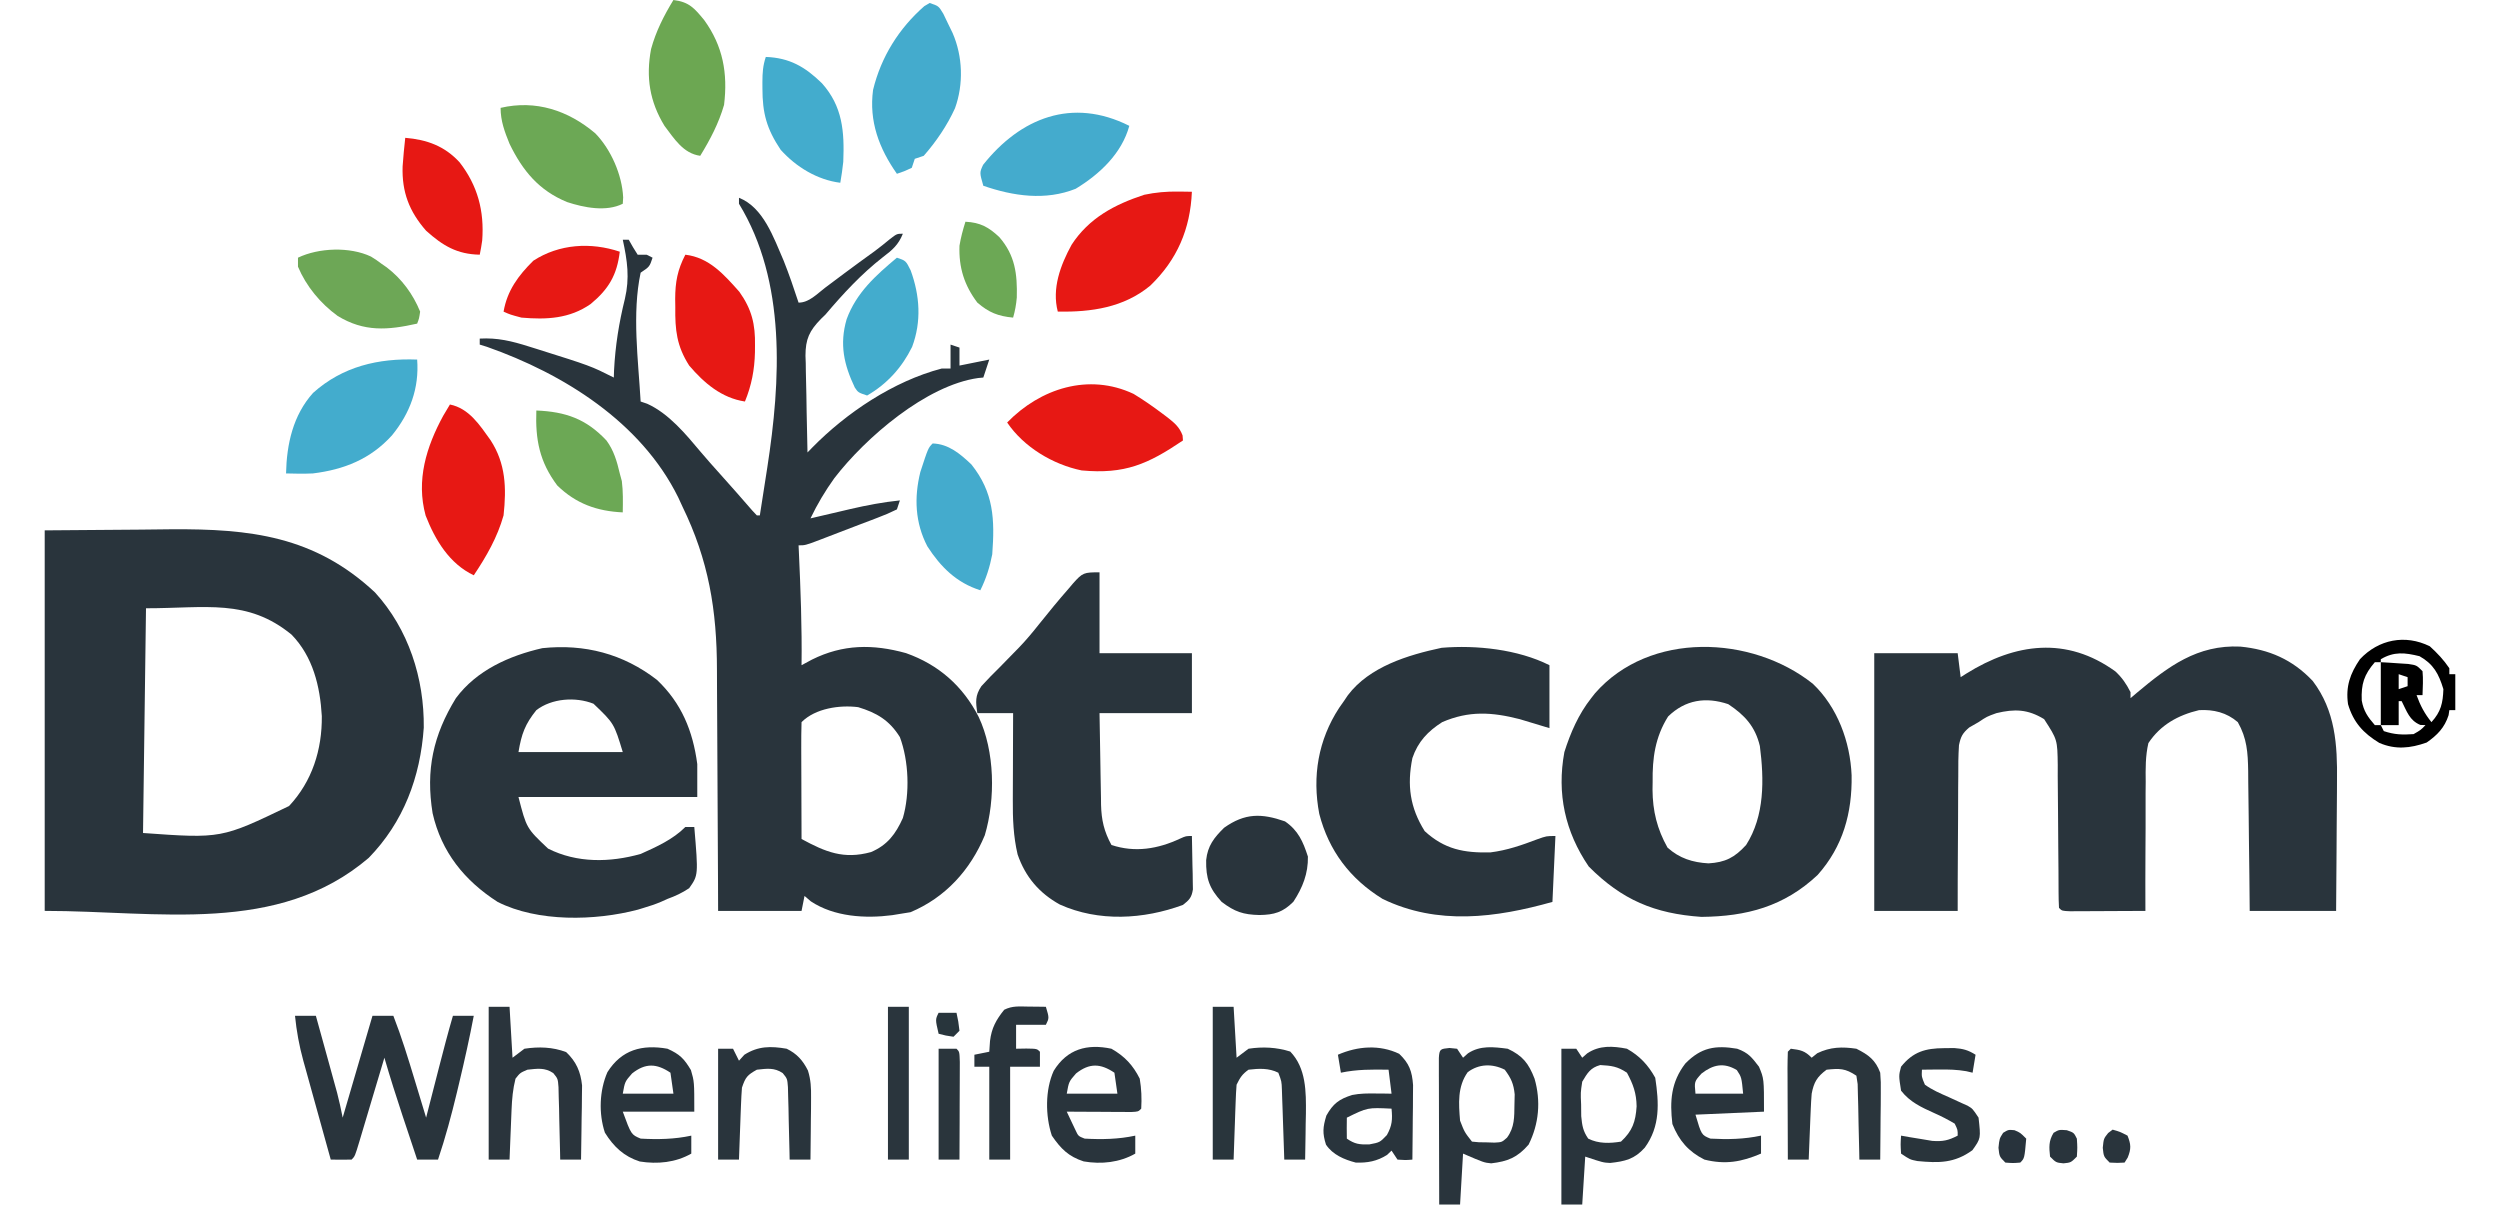 <svg xmlns="http://www.w3.org/2000/svg" width="110" height="53" viewBox="0 0 110 53" fill="none"><g clip-path="url(#clip0_508_49)"><path d="M1.967 23.336C4.068 23.319 4.068 23.319 6.211 23.303C6.867 23.296 6.867 23.296 7.536 23.288C10.994 23.266 13.837 23.577 16.499 26.066C17.976 27.682 18.67 29.849 18.646 32.016C18.496 34.198 17.753 36.179 16.221 37.749C12.224 41.158 6.944 40.079 1.967 40.079C1.967 34.554 1.967 29.029 1.967 23.336ZM6.424 26.764C6.381 30.027 6.338 33.29 6.293 36.652C9.738 36.899 9.738 36.899 12.718 35.465C13.735 34.38 14.174 32.987 14.16 31.51C14.084 30.194 13.77 28.892 12.829 27.924C10.882 26.33 9.061 26.764 6.424 26.764Z" fill="#29343C"></path><path d="M32.515 8.702C33.595 9.128 34.043 10.467 34.481 11.47C34.723 12.078 34.933 12.695 35.137 13.316C35.602 13.316 35.948 12.93 36.309 12.657C36.487 12.524 36.666 12.39 36.844 12.257C36.932 12.19 37.021 12.124 37.112 12.056C37.57 11.713 38.034 11.378 38.498 11.042C38.723 10.874 38.943 10.698 39.159 10.518C39.464 10.284 39.464 10.284 39.726 10.284C39.531 10.773 39.264 11 38.849 11.314C37.891 12.063 37.104 12.918 36.317 13.844C36.253 13.905 36.189 13.967 36.124 14.031C35.612 14.556 35.441 14.92 35.441 15.655C35.445 15.763 35.449 15.87 35.453 15.981C35.455 16.151 35.455 16.151 35.457 16.323C35.461 16.681 35.471 17.038 35.481 17.395C35.485 17.638 35.489 17.882 35.492 18.125C35.501 18.72 35.514 19.314 35.53 19.908C35.599 19.837 35.668 19.766 35.739 19.693C37.249 18.154 39.323 16.77 41.43 16.217C41.56 16.217 41.69 16.217 41.824 16.217C41.824 15.868 41.824 15.521 41.824 15.162C41.953 15.205 42.083 15.249 42.217 15.294C42.217 15.555 42.217 15.816 42.217 16.085C42.65 15.998 43.082 15.911 43.528 15.821C43.398 16.213 43.398 16.213 43.266 16.612C43.191 16.619 43.116 16.626 43.039 16.633C40.758 16.954 38.09 19.248 36.712 21.038C36.304 21.607 35.966 22.176 35.661 22.809C35.743 22.789 35.825 22.77 35.91 22.75C36.286 22.662 36.662 22.575 37.038 22.487C37.167 22.457 37.296 22.427 37.428 22.395C38.15 22.228 38.858 22.094 39.595 22.018C39.551 22.148 39.508 22.279 39.464 22.413C39.176 22.556 38.903 22.673 38.603 22.784C38.517 22.817 38.43 22.851 38.341 22.885C38.156 22.956 37.971 23.026 37.786 23.095C37.493 23.206 37.201 23.318 36.909 23.431C36.72 23.504 36.531 23.577 36.342 23.649C36.252 23.684 36.161 23.718 36.069 23.754C35.43 23.995 35.43 23.995 35.137 23.995C35.141 24.08 35.145 24.165 35.149 24.252C35.226 25.925 35.29 27.593 35.268 29.269C35.419 29.187 35.571 29.106 35.727 29.022C37.089 28.344 38.406 28.333 39.863 28.737C41.298 29.243 42.371 30.189 43.061 31.543C43.774 33.052 43.807 35.156 43.331 36.751C42.695 38.285 41.596 39.492 40.062 40.137C39.908 40.162 39.754 40.186 39.595 40.212C39.482 40.23 39.37 40.249 39.254 40.268C38.069 40.422 36.703 40.34 35.678 39.66C35.586 39.581 35.494 39.502 35.399 39.421C35.356 39.638 35.313 39.856 35.268 40.08C34.057 40.08 32.845 40.08 31.597 40.08C31.596 39.689 31.595 39.298 31.593 38.895C31.589 37.595 31.582 36.294 31.573 34.994C31.568 34.207 31.564 33.419 31.561 32.632C31.559 31.87 31.555 31.109 31.549 30.347C31.547 30.058 31.546 29.77 31.546 29.481C31.544 26.849 31.18 24.649 30.024 22.281C29.965 22.153 29.906 22.025 29.845 21.892C28.21 18.57 24.79 16.444 21.422 15.259C21.319 15.227 21.215 15.195 21.108 15.162C21.108 15.075 21.108 14.988 21.108 14.898C21.889 14.854 22.521 15.009 23.264 15.244C23.377 15.28 23.491 15.315 23.608 15.351C25.989 16.1 25.989 16.1 27.008 16.612C27.013 16.456 27.013 16.456 27.018 16.296C27.073 15.212 27.235 14.204 27.495 13.151C27.712 12.226 27.603 11.475 27.402 10.547C27.488 10.547 27.575 10.547 27.664 10.547C27.726 10.656 27.788 10.765 27.852 10.877C27.92 10.986 27.988 11.095 28.057 11.207C28.187 11.207 28.317 11.207 28.451 11.207C28.537 11.25 28.623 11.294 28.713 11.338C28.582 11.734 28.582 11.734 28.188 11.998C27.804 13.804 28.084 15.836 28.188 17.667C28.283 17.699 28.378 17.731 28.476 17.765C29.427 18.194 30.176 19.105 30.84 19.896C31.105 20.211 31.379 20.517 31.654 20.823C32.142 21.365 32.623 21.913 33.101 22.464C33.167 22.534 33.233 22.604 33.301 22.677C33.345 22.677 33.388 22.677 33.433 22.677C33.518 22.133 33.602 21.589 33.687 21.045C33.722 20.817 33.722 20.817 33.759 20.583C34.35 16.76 34.606 12.392 32.515 8.965C32.515 8.878 32.515 8.791 32.515 8.702ZM35.268 31.774C35.257 32.154 35.253 32.531 35.255 32.911C35.255 33.025 35.256 33.139 35.256 33.257C35.257 33.622 35.258 33.987 35.26 34.353C35.261 34.6 35.261 34.847 35.262 35.094C35.263 35.701 35.265 36.309 35.268 36.916C36.323 37.488 37.123 37.822 38.322 37.492C39.042 37.188 39.41 36.698 39.726 35.993C40.04 34.924 39.988 33.48 39.595 32.433C39.136 31.693 38.572 31.36 37.759 31.115C36.953 31.012 35.876 31.163 35.268 31.774Z" fill="#29343C"></path><path d="M93.079 29.544C93.378 29.823 93.558 30.091 93.743 30.455C93.743 30.542 93.743 30.629 93.743 30.719C93.88 30.602 93.88 30.602 94.021 30.483C95.404 29.325 96.681 28.362 98.571 28.45C99.838 28.574 100.866 29.016 101.76 29.962C102.756 31.275 102.848 32.765 102.828 34.363C102.827 34.528 102.826 34.692 102.826 34.862C102.824 35.382 102.819 35.901 102.814 36.421C102.811 36.776 102.81 37.131 102.808 37.486C102.804 38.35 102.797 39.215 102.789 40.08C101.534 40.08 100.28 40.08 98.987 40.08C98.98 39.296 98.98 39.296 98.972 38.497C98.966 37.99 98.959 37.483 98.953 36.976C98.948 36.624 98.945 36.272 98.942 35.921C98.937 35.414 98.93 34.908 98.923 34.402C98.922 34.245 98.921 34.088 98.92 33.927C98.906 33.112 98.868 32.487 98.463 31.774C97.971 31.35 97.398 31.212 96.758 31.246C95.839 31.465 95.06 31.893 94.529 32.697C94.397 33.265 94.404 33.82 94.411 34.402C94.409 34.564 94.408 34.727 94.406 34.894C94.402 35.412 94.404 35.929 94.406 36.446C94.405 36.797 94.403 37.149 94.4 37.5C94.395 38.36 94.394 39.22 94.398 40.08C93.878 40.083 93.357 40.085 92.837 40.087C92.66 40.088 92.483 40.089 92.305 40.09C92.051 40.091 91.797 40.092 91.543 40.093C91.313 40.094 91.313 40.094 91.079 40.095C90.727 40.08 90.727 40.08 90.596 39.948C90.583 39.717 90.578 39.486 90.577 39.256C90.576 39.108 90.576 38.96 90.575 38.807C90.574 38.646 90.573 38.485 90.573 38.319C90.57 37.98 90.567 37.642 90.564 37.304C90.559 36.768 90.555 36.232 90.553 35.696C90.552 35.181 90.546 34.665 90.54 34.149C90.54 33.989 90.541 33.83 90.541 33.665C90.526 32.547 90.526 32.547 89.941 31.642C89.219 31.201 88.64 31.187 87.843 31.378C87.421 31.53 87.421 31.53 87.056 31.774C86.853 31.89 86.853 31.89 86.646 32.009C86.352 32.262 86.276 32.402 86.195 32.788C86.165 33.25 86.161 33.707 86.164 34.17C86.162 34.339 86.16 34.508 86.159 34.681C86.154 35.129 86.154 35.576 86.155 36.023C86.155 36.48 86.15 36.937 86.147 37.394C86.139 38.289 86.139 39.184 86.138 40.08C84.927 40.08 83.715 40.08 82.467 40.08C82.467 36.338 82.467 32.596 82.467 28.741C83.679 28.741 84.89 28.741 86.138 28.741C86.182 29.089 86.225 29.438 86.269 29.796C86.352 29.744 86.434 29.691 86.519 29.637C88.677 28.294 90.929 27.989 93.079 29.544Z" fill="#29343C"></path><path d="M79.763 30.084C80.85 31.116 81.408 32.635 81.471 34.113C81.499 35.769 81.093 37.242 79.976 38.498C78.5 39.886 76.854 40.323 74.863 40.343C72.799 40.2 71.366 39.596 69.905 38.127C68.862 36.598 68.495 34.917 68.832 33.092C69.102 32.24 69.457 31.424 70.012 30.719C70.097 30.61 70.097 30.61 70.184 30.5C72.584 27.76 77.077 27.951 79.763 30.084ZM73.396 31.526C72.826 32.435 72.701 33.353 72.716 34.41C72.714 34.521 72.713 34.632 72.711 34.745C72.716 35.68 72.913 36.48 73.371 37.295C73.895 37.766 74.475 37.949 75.174 37.988C75.907 37.945 76.323 37.736 76.829 37.179C77.649 35.896 77.623 34.298 77.434 32.826C77.229 31.966 76.771 31.466 76.043 30.983C75.058 30.653 74.153 30.787 73.396 31.526Z" fill="#29343C"></path><path d="M28.909 29.917C29.985 30.939 30.485 32.154 30.68 33.619C30.68 34.098 30.68 34.576 30.68 35.069C28.084 35.069 25.488 35.069 22.813 35.069C23.166 36.442 23.166 36.442 24.116 37.339C25.39 37.982 26.836 37.953 28.189 37.574C28.885 37.262 29.611 36.935 30.155 36.388C30.285 36.388 30.415 36.388 30.549 36.388C30.727 38.508 30.727 38.508 30.323 39.081C30.011 39.289 29.72 39.425 29.369 39.552C29.279 39.592 29.19 39.633 29.098 39.674C28.841 39.784 28.587 39.869 28.32 39.947C28.194 39.986 28.194 39.986 28.066 40.025C26.183 40.52 23.661 40.578 21.895 39.684C20.436 38.746 19.424 37.495 19.035 35.784C18.726 33.877 19.061 32.346 20.06 30.719C20.975 29.487 22.409 28.853 23.862 28.519C25.718 28.324 27.419 28.763 28.909 29.917ZM23.6 31.246C23.105 31.861 22.945 32.293 22.813 33.092C24.327 33.092 25.842 33.092 27.402 33.092C27.018 31.829 27.018 31.829 26.114 30.964C25.32 30.649 24.276 30.728 23.6 31.246Z" fill="#29343C"></path><path d="M48.379 25.182C48.379 26.356 48.379 27.531 48.379 28.741C49.72 28.741 51.062 28.741 52.444 28.741C52.444 29.611 52.444 30.482 52.444 31.378C51.102 31.378 49.761 31.378 48.379 31.378C48.389 32.056 48.4 32.734 48.414 33.412C48.418 33.642 48.422 33.872 48.425 34.102C48.429 34.435 48.436 34.767 48.443 35.099C48.444 35.201 48.445 35.303 48.446 35.408C48.464 36.086 48.577 36.581 48.904 37.179C49.94 37.526 50.955 37.353 51.924 36.899C52.181 36.784 52.181 36.784 52.444 36.784C52.455 37.215 52.462 37.646 52.468 38.077C52.471 38.2 52.475 38.322 52.478 38.448C52.479 38.566 52.481 38.684 52.482 38.805C52.484 38.913 52.486 39.022 52.488 39.133C52.433 39.489 52.33 39.599 52.05 39.816C50.313 40.456 48.341 40.568 46.634 39.8C45.723 39.297 45.114 38.581 44.775 37.595C44.587 36.797 44.559 36.017 44.564 35.202C44.564 35.092 44.565 34.982 44.565 34.869C44.566 34.521 44.567 34.173 44.569 33.825C44.569 33.588 44.57 33.351 44.571 33.114C44.572 32.535 44.574 31.957 44.577 31.378C44.058 31.378 43.539 31.378 43.004 31.378C42.928 30.891 42.9 30.608 43.181 30.192C43.438 29.907 43.705 29.636 43.979 29.368C44.173 29.169 44.368 28.97 44.562 28.771C44.656 28.675 44.749 28.579 44.846 28.481C45.163 28.15 45.448 27.807 45.732 27.448C46.156 26.916 46.587 26.393 47.035 25.882C47.094 25.812 47.153 25.742 47.214 25.67C47.638 25.193 47.693 25.182 48.379 25.182Z" fill="#29343C"></path><path d="M68.176 29.269C68.176 30.183 68.176 31.096 68.176 32.038C67.744 31.907 67.311 31.776 66.865 31.642C65.644 31.331 64.638 31.264 63.456 31.774C62.827 32.175 62.388 32.637 62.145 33.356C61.905 34.552 62.037 35.533 62.686 36.569C63.558 37.37 64.415 37.535 65.582 37.505C66.311 37.414 66.956 37.188 67.641 36.928C68.045 36.784 68.045 36.784 68.439 36.784C68.395 37.741 68.352 38.698 68.307 39.684C65.821 40.383 63.254 40.725 60.834 39.552C59.405 38.672 58.468 37.435 58.048 35.811C57.732 34.159 58.001 32.559 58.922 31.147C58.99 31.049 59.059 30.952 59.13 30.851C59.188 30.765 59.245 30.68 59.305 30.592C60.254 29.332 61.954 28.819 63.432 28.503C64.957 28.376 66.787 28.57 68.176 29.269Z" fill="#29343C"></path><path d="M12.98 44.694C13.283 44.694 13.586 44.694 13.898 44.694C14.045 45.226 14.192 45.759 14.339 46.291C14.389 46.472 14.438 46.653 14.489 46.834C14.561 47.095 14.633 47.356 14.704 47.617C14.748 47.773 14.791 47.93 14.835 48.091C14.929 48.45 15.005 48.813 15.078 49.176C15.51 47.697 15.943 46.218 16.389 44.694C16.692 44.694 16.994 44.694 17.307 44.694C17.669 45.624 17.96 46.572 18.249 47.528C18.297 47.687 18.345 47.846 18.395 48.009C18.513 48.398 18.631 48.787 18.749 49.176C18.788 49.022 18.788 49.022 18.829 48.864C18.95 48.394 19.07 47.924 19.191 47.454C19.233 47.292 19.274 47.13 19.317 46.963C19.513 46.204 19.709 45.446 19.929 44.694C20.232 44.694 20.535 44.694 20.846 44.694C20.658 45.681 20.441 46.658 20.207 47.636C20.173 47.78 20.139 47.924 20.103 48.073C19.863 49.069 19.6 50.051 19.273 51.022C18.97 51.022 18.668 51.022 18.355 51.022C18.189 50.522 18.022 50.023 17.856 49.523C17.809 49.383 17.762 49.243 17.714 49.099C17.432 48.25 17.163 47.399 16.913 46.54C16.874 46.671 16.835 46.802 16.795 46.937C16.651 47.422 16.506 47.907 16.36 48.391C16.297 48.601 16.235 48.811 16.172 49.022C16.082 49.323 15.992 49.624 15.902 49.926C15.874 50.02 15.846 50.115 15.817 50.212C15.617 50.875 15.617 50.875 15.471 51.022C15.165 51.028 14.859 51.028 14.553 51.022C14.349 50.291 14.146 49.559 13.944 48.827C13.876 48.578 13.806 48.33 13.737 48.081C13.637 47.723 13.538 47.364 13.439 47.005C13.393 46.84 13.393 46.84 13.346 46.672C13.165 46.012 13.048 45.375 12.98 44.694Z" fill="#29343C"></path><path d="M51.837 8.429C52.009 8.431 52.009 8.431 52.184 8.433C52.27 8.435 52.355 8.436 52.443 8.438C52.374 10.076 51.798 11.425 50.612 12.568C49.444 13.535 48.018 13.736 46.543 13.711C46.276 12.693 46.659 11.668 47.15 10.77C47.914 9.594 49.042 8.998 50.346 8.57C50.85 8.464 51.323 8.422 51.837 8.429Z" fill="#E71814"></path><path d="M49.879 17.332C50.317 17.597 50.731 17.887 51.14 18.194C51.215 18.25 51.291 18.307 51.368 18.365C51.675 18.608 51.893 18.785 52.033 19.158C52.038 19.232 52.044 19.305 52.05 19.381C50.504 20.424 49.496 20.873 47.592 20.699C46.329 20.439 45.045 19.672 44.315 18.59C45.772 17.094 47.901 16.399 49.879 17.332Z" fill="#E71814"></path><path d="M40.906 0.132C41.299 0.264 41.299 0.264 41.505 0.604C41.572 0.745 41.639 0.885 41.709 1.03C41.811 1.239 41.811 1.239 41.915 1.453C42.362 2.481 42.403 3.703 42.02 4.763C41.673 5.524 41.194 6.229 40.644 6.856C40.449 6.921 40.449 6.921 40.25 6.988C40.207 7.118 40.164 7.249 40.119 7.383C39.783 7.54 39.783 7.54 39.464 7.647C38.679 6.531 38.23 5.336 38.415 3.955C38.768 2.501 39.553 1.249 40.67 0.27C40.787 0.202 40.787 0.202 40.906 0.132Z" fill="#44ABCD"></path><path d="M19.797 17.798C20.637 17.968 21.107 18.7 21.586 19.37C22.253 20.397 22.288 21.468 22.157 22.676C21.885 23.644 21.401 24.484 20.846 25.313C19.773 24.803 19.152 23.77 18.728 22.685C18.302 21.134 18.757 19.66 19.502 18.293C19.599 18.127 19.697 17.962 19.797 17.798Z" fill="#E71814"></path><path d="M18.355 15.821C18.45 17.082 18.043 18.179 17.248 19.155C16.304 20.198 15.139 20.663 13.766 20.831C13.37 20.849 12.984 20.844 12.586 20.831C12.614 19.539 12.892 18.273 13.775 17.288C15.082 16.116 16.659 15.757 18.355 15.821Z" fill="#43ACCD"></path><path d="M49.69 5.537C49.357 6.755 48.386 7.665 47.33 8.306C45.999 8.837 44.589 8.631 43.266 8.174C43.099 7.592 43.099 7.592 43.257 7.252C44.895 5.19 47.173 4.272 49.69 5.537Z" fill="#44ABCD"></path><path d="M29.63 0C30.325 0.085 30.557 0.363 30.988 0.888C31.811 2.028 32.028 3.225 31.859 4.614C31.624 5.428 31.25 6.137 30.81 6.856C30.06 6.75 29.672 6.109 29.237 5.537C28.586 4.47 28.414 3.398 28.647 2.159C28.862 1.374 29.209 0.693 29.63 0Z" fill="#6CA752"></path><path d="M30.155 11.207C31.205 11.331 31.86 12.084 32.531 12.838C33.081 13.612 33.237 14.272 33.22 15.203C33.219 15.301 33.218 15.398 33.218 15.499C33.2 16.267 33.07 16.954 32.777 17.667C31.752 17.511 30.985 16.86 30.324 16.085C29.774 15.225 29.7 14.518 29.713 13.514C29.711 13.394 29.71 13.273 29.708 13.15C29.711 12.401 29.811 11.872 30.155 11.207Z" fill="#E71814"></path><path d="M26.192 5.866C26.884 6.576 27.374 7.697 27.419 8.688C27.413 8.779 27.408 8.871 27.402 8.965C26.673 9.331 25.694 9.135 24.952 8.891C23.716 8.383 22.998 7.518 22.42 6.328C22.204 5.797 22.026 5.323 22.026 4.746C23.573 4.384 25.002 4.859 26.192 5.866Z" fill="#6CA855"></path><path d="M56.541 36.141C57.121 36.539 57.335 37.031 57.548 37.69C57.563 38.435 57.314 39.059 56.909 39.676C56.448 40.139 56.065 40.252 55.418 40.261C54.701 40.246 54.325 40.117 53.754 39.684C53.213 39.096 53.056 38.652 53.071 37.845C53.136 37.215 53.421 36.853 53.861 36.421C54.782 35.767 55.513 35.783 56.541 36.141Z" fill="#29343C"></path><path d="M41.037 19.512C41.739 19.534 42.25 19.97 42.741 20.435C43.728 21.671 43.773 22.853 43.659 24.39C43.55 24.952 43.389 25.461 43.135 25.972C42.087 25.643 41.389 24.946 40.804 24.04C40.264 23.003 40.216 21.896 40.495 20.768C40.84 19.711 40.84 19.711 41.037 19.512Z" fill="#44ABCD"></path><path d="M63.776 46.111C63.942 46.128 63.942 46.128 64.112 46.145C64.198 46.275 64.285 46.406 64.374 46.54C64.482 46.444 64.482 46.444 64.592 46.346C65.132 45.991 65.719 46.064 66.341 46.145C66.998 46.451 67.261 46.789 67.521 47.463C67.804 48.447 67.715 49.451 67.259 50.363C66.761 50.935 66.336 51.102 65.612 51.187C65.292 51.154 65.292 51.154 64.374 50.759C64.331 51.498 64.288 52.238 64.243 53C63.94 53 63.637 53 63.325 53C63.322 52.045 63.32 51.09 63.318 50.135C63.318 49.809 63.317 49.484 63.315 49.159C63.314 48.693 63.313 48.226 63.312 47.76C63.312 47.614 63.311 47.467 63.31 47.316C63.31 47.182 63.31 47.047 63.31 46.908C63.31 46.789 63.31 46.67 63.31 46.547C63.333 46.15 63.381 46.152 63.776 46.111ZM64.579 47.175C64.124 47.816 64.18 48.552 64.243 49.309C64.439 49.814 64.439 49.814 64.767 50.231C65.064 50.263 65.064 50.263 65.407 50.264C65.581 50.27 65.581 50.27 65.758 50.275C66.083 50.258 66.083 50.258 66.309 50.056C66.645 49.601 66.628 49.147 66.636 48.6C66.639 48.452 66.643 48.304 66.646 48.152C66.599 47.684 66.488 47.441 66.21 47.067C65.653 46.788 65.065 46.811 64.579 47.175Z" fill="#29343C"></path><path d="M68.701 46.144C68.917 46.144 69.133 46.144 69.356 46.144C69.443 46.275 69.529 46.405 69.618 46.54C69.691 46.476 69.763 46.413 69.838 46.347C70.383 45.985 70.958 46.023 71.585 46.144C72.146 46.461 72.519 46.859 72.831 47.422C72.997 48.531 73.056 49.556 72.372 50.495C71.915 51.007 71.501 51.097 70.848 51.17C70.536 51.154 70.536 51.154 69.75 50.891C69.706 51.587 69.663 52.283 69.618 53C69.316 53 69.013 53 68.701 53C68.701 50.738 68.701 48.475 68.701 46.144ZM69.618 47.594C69.545 48.078 69.545 48.078 69.569 48.592C69.571 48.763 69.573 48.934 69.574 49.111C69.614 49.525 69.649 49.762 69.881 50.099C70.335 50.328 70.828 50.312 71.323 50.231C71.824 49.765 71.966 49.363 72.011 48.682C72.004 48.101 71.859 47.709 71.585 47.199C71.167 46.919 70.903 46.891 70.41 46.862C69.976 46.981 69.846 47.214 69.618 47.594Z" fill="#29343C"></path><path d="M33.695 2.505C34.736 2.543 35.419 2.935 36.164 3.662C37.077 4.682 37.158 5.791 37.104 7.119C37.072 7.431 37.026 7.733 36.973 8.042C35.96 7.915 35.028 7.346 34.35 6.592C33.737 5.675 33.545 4.986 33.547 3.881C33.547 3.792 33.546 3.704 33.546 3.612C33.547 3.207 33.566 2.892 33.695 2.505Z" fill="#43ACCD"></path><path d="M39.464 11.338C39.857 11.47 39.857 11.47 40.07 11.899C40.473 13.004 40.552 14.146 40.133 15.263C39.683 16.178 39.029 16.895 38.153 17.403C37.76 17.271 37.76 17.271 37.611 17.051C37.134 16.047 36.931 15.151 37.251 14.049C37.678 12.879 38.532 12.121 39.464 11.338Z" fill="#43ACCD"></path><path d="M21.502 44.298C21.805 44.298 22.108 44.298 22.42 44.298C22.463 45.038 22.506 45.778 22.551 46.54C22.724 46.409 22.897 46.279 23.075 46.144C23.705 46.048 24.314 46.067 24.911 46.292C25.353 46.709 25.548 47.155 25.611 47.759C25.609 47.91 25.607 48.06 25.605 48.215C25.604 48.38 25.602 48.544 25.601 48.712C25.598 48.882 25.594 49.051 25.591 49.226C25.588 49.485 25.588 49.485 25.585 49.749C25.581 50.173 25.574 50.598 25.566 51.022C25.264 51.022 24.961 51.022 24.649 51.022C24.647 50.916 24.645 50.811 24.643 50.702C24.633 50.224 24.62 49.745 24.608 49.267C24.605 49.101 24.602 48.934 24.599 48.763C24.592 48.524 24.592 48.524 24.584 48.28C24.581 48.133 24.578 47.986 24.574 47.834C24.546 47.464 24.546 47.464 24.345 47.217C23.971 46.963 23.642 47.021 23.206 47.067C22.886 47.204 22.886 47.204 22.682 47.462C22.567 47.915 22.528 48.355 22.509 48.821C22.504 48.949 22.498 49.078 22.493 49.211C22.488 49.343 22.482 49.476 22.477 49.613C22.471 49.748 22.466 49.884 22.46 50.023C22.446 50.356 22.433 50.689 22.42 51.022C22.117 51.022 21.814 51.022 21.502 51.022C21.502 48.803 21.502 46.584 21.502 44.298Z" fill="#2A343C"></path><path d="M53.361 44.298C53.664 44.298 53.967 44.298 54.279 44.298C54.322 45.038 54.366 45.778 54.41 46.54C54.583 46.409 54.756 46.279 54.935 46.144C55.559 46.049 56.168 46.078 56.77 46.268C57.475 46.999 57.469 48.039 57.46 49.002C57.457 49.149 57.454 49.297 57.45 49.448C57.448 49.676 57.448 49.676 57.445 49.908C57.44 50.28 57.434 50.651 57.426 51.022C57.123 51.022 56.82 51.022 56.508 51.022C56.505 50.92 56.501 50.819 56.498 50.714C56.483 50.254 56.467 49.793 56.451 49.333C56.445 49.173 56.44 49.013 56.435 48.848C56.429 48.694 56.424 48.541 56.418 48.383C56.413 48.241 56.409 48.1 56.404 47.954C56.391 47.582 56.391 47.582 56.246 47.199C55.829 46.989 55.388 47.013 54.935 47.067C54.65 47.27 54.565 47.415 54.41 47.726C54.39 47.975 54.377 48.224 54.369 48.473C54.363 48.621 54.358 48.769 54.352 48.921C54.344 49.154 54.344 49.154 54.336 49.391C54.331 49.547 54.325 49.703 54.319 49.864C54.305 50.25 54.292 50.636 54.279 51.022C53.976 51.022 53.673 51.022 53.361 51.022C53.361 48.803 53.361 46.584 53.361 44.298Z" fill="#29353C"></path><path d="M106.911 28.436C107.243 28.738 107.518 29.029 107.771 29.401C107.771 29.488 107.771 29.575 107.771 29.664C107.858 29.664 107.944 29.664 108.033 29.664C108.033 30.186 108.033 30.708 108.033 31.246C107.947 31.246 107.86 31.246 107.771 31.246C107.76 31.32 107.749 31.393 107.738 31.469C107.56 32.02 107.24 32.346 106.771 32.672C106.053 32.926 105.403 32.994 104.689 32.688C103.984 32.259 103.548 31.783 103.313 30.983C103.203 30.207 103.406 29.639 103.838 29.005C104.66 28.131 105.827 27.902 106.911 28.436ZM104.755 29.005C104.755 29.049 104.755 29.092 104.755 29.137C104.866 29.143 104.977 29.15 105.09 29.156C105.306 29.171 105.306 29.171 105.526 29.186C105.669 29.195 105.812 29.205 105.959 29.214C106.329 29.269 106.329 29.269 106.591 29.532C106.626 29.887 106.602 30.23 106.591 30.587C106.504 30.587 106.418 30.587 106.329 30.587C106.493 31.043 106.68 31.398 106.984 31.774C107.4 31.319 107.488 30.936 107.509 30.323C107.304 29.648 107.078 29.224 106.46 28.873C105.815 28.715 105.342 28.66 104.755 29.005ZM104.493 29.137C104.019 29.684 103.885 30.1 103.917 30.826C104.001 31.293 104.184 31.549 104.493 31.905C104.58 31.905 104.666 31.905 104.755 31.905C104.755 30.992 104.755 30.078 104.755 29.137C104.669 29.137 104.582 29.137 104.493 29.137ZM105.542 29.664C105.542 29.882 105.542 30.099 105.542 30.323C105.672 30.28 105.802 30.236 105.935 30.192C105.935 30.061 105.935 29.93 105.935 29.796C105.806 29.753 105.676 29.709 105.542 29.664ZM105.542 30.851C105.542 31.199 105.542 31.547 105.542 31.905C105.283 31.905 105.023 31.905 104.755 31.905C104.799 31.992 104.842 32.08 104.887 32.169C105.354 32.326 105.707 32.336 106.198 32.301C106.512 32.122 106.512 32.122 106.722 31.905C106.609 31.901 106.609 31.901 106.493 31.897C106.016 31.698 105.903 31.304 105.673 30.851C105.63 30.851 105.587 30.851 105.542 30.851Z" fill="black"></path><path d="M16.323 11.289C16.56 11.437 16.56 11.437 16.782 11.602C16.861 11.656 16.939 11.711 17.02 11.767C17.678 12.27 18.173 12.942 18.486 13.711C18.441 14.015 18.441 14.015 18.355 14.239C17.06 14.53 16.022 14.612 14.856 13.901C14.105 13.356 13.473 12.597 13.111 11.734C13.111 11.603 13.111 11.473 13.111 11.338C14.023 10.9 15.394 10.848 16.323 11.289Z" fill="#6DA756"></path><path d="M17.831 6.064C18.784 6.144 19.563 6.423 20.224 7.144C21.017 8.167 21.315 9.287 21.217 10.581C21.189 10.79 21.15 10.999 21.109 11.206C20.113 11.188 19.486 10.814 18.749 10.152C18.006 9.306 17.678 8.446 17.715 7.323C17.745 6.902 17.783 6.484 17.831 6.064Z" fill="#E71814"></path><path d="M29.369 46.144C29.908 46.386 30.099 46.577 30.401 47.084C30.549 47.594 30.549 47.594 30.549 48.913C29.51 48.913 28.472 48.913 27.402 48.913C27.773 49.924 27.773 49.924 28.189 50.099C28.939 50.141 29.681 50.128 30.417 49.968C30.417 50.229 30.417 50.49 30.417 50.759C29.729 51.152 28.929 51.231 28.151 51.106C27.458 50.887 26.997 50.453 26.615 49.836C26.337 48.999 26.373 47.984 26.726 47.176C27.351 46.183 28.256 45.948 29.369 46.144ZM27.812 47.232C27.496 47.592 27.496 47.592 27.402 48.122C28.137 48.122 28.873 48.122 29.631 48.122C29.587 47.817 29.544 47.513 29.5 47.199C28.884 46.786 28.402 46.767 27.812 47.232Z" fill="#29343C"></path><path d="M76.436 46.144C76.929 46.324 77.073 46.516 77.395 46.935C77.616 47.462 77.616 47.462 77.616 48.913C76.621 48.956 75.626 49 74.601 49.045C74.864 49.938 74.864 49.938 75.256 50.099C76.006 50.141 76.749 50.127 77.485 49.967C77.485 50.228 77.485 50.489 77.485 50.758C76.629 51.127 75.908 51.251 74.994 51.022C74.295 50.671 73.876 50.189 73.585 49.457C73.466 48.448 73.522 47.617 74.154 46.795C74.846 46.087 75.476 45.982 76.436 46.144ZM74.871 47.232C74.548 47.589 74.548 47.589 74.601 48.122C75.293 48.122 75.985 48.122 76.698 48.122C76.628 47.398 76.628 47.398 76.42 47.083C75.849 46.739 75.377 46.842 74.871 47.232Z" fill="#29343C"></path><path d="M48.903 46.144C49.481 46.472 49.853 46.868 50.149 47.462C50.223 47.911 50.241 48.327 50.214 48.781C50.083 48.913 50.083 48.913 49.78 48.928C49.648 48.927 49.517 48.926 49.382 48.926C49.241 48.925 49.099 48.925 48.953 48.924C48.804 48.923 48.655 48.922 48.502 48.921C48.352 48.92 48.203 48.92 48.049 48.919C47.678 48.918 47.307 48.916 46.937 48.913C47.018 49.086 47.1 49.259 47.182 49.432C47.228 49.528 47.274 49.625 47.321 49.724C47.444 49.989 47.444 49.989 47.723 50.099C48.474 50.141 49.216 50.128 49.952 49.968C49.952 50.229 49.952 50.49 49.952 50.759C49.264 51.151 48.458 51.236 47.681 51.102C47.012 50.884 46.676 50.545 46.281 49.968C45.994 49.1 45.982 47.957 46.363 47.117C46.956 46.155 47.833 45.917 48.903 46.144ZM47.346 47.232C47.031 47.592 47.031 47.592 46.937 48.122C47.672 48.122 48.408 48.122 49.166 48.122C49.122 47.817 49.079 47.513 49.034 47.199C48.419 46.786 47.937 46.767 47.346 47.232Z" fill="#29343C"></path><path d="M23.599 18.062C24.884 18.115 25.789 18.428 26.684 19.381C27.01 19.825 27.145 20.299 27.27 20.831C27.3 20.942 27.33 21.054 27.361 21.169C27.419 21.63 27.409 22.08 27.401 22.545C26.27 22.492 25.342 22.165 24.517 21.358C23.737 20.316 23.553 19.346 23.599 18.062Z" fill="#6CA855"></path><path d="M61.564 46.367C62.007 46.79 62.131 47.133 62.175 47.745C62.174 47.896 62.172 48.047 62.171 48.203C62.17 48.367 62.169 48.532 62.169 48.701C62.166 48.872 62.164 49.042 62.162 49.218C62.161 49.391 62.16 49.564 62.158 49.742C62.155 50.169 62.151 50.596 62.145 51.023C61.834 51.047 61.834 51.047 61.49 51.023C61.403 50.892 61.317 50.761 61.228 50.627C61.163 50.69 61.098 50.752 61.031 50.816C60.589 51.095 60.169 51.172 59.654 51.154C59.149 51.023 58.639 50.81 58.343 50.363C58.183 49.856 58.204 49.6 58.36 49.086C58.659 48.554 58.924 48.36 59.497 48.179C59.85 48.109 60.18 48.109 60.539 48.114C60.669 48.115 60.798 48.116 60.931 48.117C61.078 48.12 61.078 48.12 61.228 48.122C61.184 47.774 61.141 47.426 61.097 47.067C60.382 47.054 59.702 47.05 58.999 47.199C58.956 46.938 58.912 46.677 58.868 46.408C59.742 46.028 60.699 45.955 61.564 46.367ZM59.261 49.177C59.256 49.484 59.255 49.792 59.261 50.1C59.615 50.342 59.807 50.363 60.244 50.355C60.713 50.266 60.713 50.266 61.023 49.943C61.258 49.518 61.272 49.26 61.228 48.781C60.172 48.729 60.172 48.729 59.261 49.177Z" fill="#29343C"></path><path d="M27.27 11.075C27.148 12.105 26.776 12.725 25.989 13.376C25.062 14.024 24.044 14.071 22.944 13.975C22.452 13.844 22.452 13.844 22.157 13.712C22.318 12.783 22.805 12.125 23.468 11.47C24.607 10.732 25.996 10.648 27.27 11.075Z" fill="#E71814"></path><path d="M78.796 46.144C79.223 46.199 79.404 46.228 79.714 46.54C79.795 46.475 79.876 46.409 79.96 46.342C80.539 46.063 81.049 46.052 81.681 46.144C82.218 46.414 82.519 46.635 82.73 47.199C82.759 47.61 82.759 47.61 82.755 48.087C82.754 48.258 82.754 48.428 82.753 48.605C82.751 48.784 82.748 48.964 82.746 49.144C82.745 49.325 82.743 49.507 82.742 49.689C82.739 50.134 82.735 50.578 82.73 51.022C82.427 51.022 82.124 51.022 81.812 51.022C81.81 50.912 81.808 50.801 81.806 50.688C81.798 50.278 81.788 49.869 81.777 49.46C81.771 49.195 81.766 48.931 81.762 48.666C81.757 48.501 81.753 48.335 81.748 48.164C81.744 48.011 81.741 47.858 81.737 47.7C81.719 47.578 81.7 47.456 81.681 47.331C81.193 47.004 80.947 47.006 80.37 47.067C79.95 47.379 79.81 47.618 79.714 48.122C79.695 48.35 79.682 48.579 79.673 48.808C79.667 48.937 79.662 49.066 79.656 49.199C79.648 49.4 79.648 49.4 79.64 49.605C79.635 49.741 79.629 49.877 79.623 50.017C79.609 50.352 79.596 50.687 79.583 51.022C79.28 51.022 78.977 51.022 78.665 51.022C78.662 50.349 78.66 49.675 78.658 49.002C78.657 48.773 78.656 48.543 78.655 48.314C78.654 47.985 78.653 47.656 78.652 47.327C78.652 47.224 78.651 47.121 78.65 47.015C78.65 46.769 78.657 46.522 78.665 46.276C78.709 46.233 78.752 46.189 78.796 46.144Z" fill="#2A353C"></path><path d="M31.597 46.144C31.814 46.144 32.03 46.144 32.253 46.144C32.339 46.318 32.426 46.492 32.515 46.671C32.593 46.584 32.672 46.497 32.753 46.408C33.362 46.023 33.911 46.024 34.613 46.144C35.059 46.36 35.325 46.655 35.549 47.103C35.68 47.522 35.691 47.867 35.687 48.306C35.686 48.464 35.685 48.623 35.685 48.786C35.682 48.95 35.68 49.114 35.678 49.283C35.677 49.45 35.676 49.617 35.674 49.789C35.671 50.2 35.667 50.611 35.661 51.022C35.359 51.022 35.056 51.022 34.744 51.022C34.742 50.916 34.74 50.811 34.738 50.702C34.728 50.223 34.715 49.745 34.703 49.267C34.7 49.101 34.697 48.934 34.694 48.763C34.687 48.524 34.687 48.524 34.68 48.28C34.676 48.133 34.673 47.986 34.669 47.834C34.641 47.464 34.641 47.464 34.44 47.217C34.066 46.963 33.737 47.021 33.302 47.067C32.884 47.299 32.799 47.396 32.646 47.858C32.627 48.101 32.614 48.345 32.605 48.589C32.599 48.73 32.594 48.872 32.588 49.017C32.58 49.239 32.58 49.239 32.572 49.465C32.567 49.614 32.561 49.763 32.555 49.917C32.541 50.285 32.528 50.654 32.515 51.022C32.212 51.022 31.909 51.022 31.597 51.022C31.597 49.412 31.597 47.803 31.597 46.144Z" fill="#29343C"></path><path d="M85.532 46.119C85.681 46.118 85.831 46.116 85.985 46.114C86.379 46.143 86.594 46.201 86.925 46.408C86.881 46.669 86.838 46.93 86.794 47.199C86.703 47.177 86.611 47.156 86.517 47.133C86.107 47.062 85.727 47.054 85.31 47.059C85.17 47.06 85.03 47.061 84.886 47.062C84.78 47.064 84.674 47.066 84.565 47.067C84.549 47.381 84.549 47.381 84.696 47.726C85.018 47.959 85.374 48.111 85.737 48.27C85.929 48.357 86.122 48.446 86.314 48.535C86.399 48.573 86.485 48.611 86.573 48.65C86.794 48.781 86.794 48.781 87.056 49.176C87.158 50.088 87.158 50.088 86.785 50.61C85.993 51.186 85.299 51.176 84.362 51.086C84.04 51.022 84.04 51.022 83.647 50.759C83.622 50.347 83.622 50.347 83.647 49.968C83.772 49.99 83.897 50.012 84.025 50.035C84.19 50.061 84.354 50.088 84.524 50.116C84.768 50.157 84.768 50.157 85.017 50.199C85.487 50.232 85.725 50.182 86.138 49.968C86.141 49.716 86.141 49.716 86.007 49.44C85.708 49.263 85.429 49.118 85.114 48.979C84.545 48.722 84.041 48.495 83.647 47.99C83.542 47.326 83.542 47.326 83.647 46.935C84.175 46.274 84.724 46.124 85.532 46.119Z" fill="#29343B"></path><path d="M45.249 44.29C45.393 44.291 45.536 44.293 45.684 44.294C45.795 44.295 45.905 44.297 46.019 44.299C46.167 44.793 46.167 44.793 46.019 45.09C45.587 45.09 45.154 45.09 44.708 45.09C44.708 45.438 44.708 45.786 44.708 46.144C44.931 46.14 44.931 46.14 45.159 46.136C45.626 46.144 45.626 46.144 45.757 46.276C45.757 46.494 45.757 46.711 45.757 46.935C45.324 46.935 44.892 46.935 44.446 46.935C44.446 48.284 44.446 49.633 44.446 51.022C44.143 51.022 43.84 51.022 43.528 51.022C43.528 49.674 43.528 48.325 43.528 46.935C43.312 46.935 43.095 46.935 42.873 46.935C42.873 46.761 42.873 46.587 42.873 46.408C43.089 46.364 43.305 46.321 43.528 46.276C43.539 46.118 43.55 45.961 43.561 45.798C43.63 45.234 43.826 44.877 44.184 44.43C44.546 44.248 44.845 44.286 45.249 44.29Z" fill="#29343C"></path><path d="M42.479 9.756C43.136 9.789 43.505 9.996 43.972 10.435C44.666 11.236 44.765 12.056 44.739 13.092C44.712 13.402 44.663 13.677 44.577 13.975C43.915 13.912 43.511 13.751 43.004 13.316C42.426 12.551 42.183 11.77 42.217 10.811C42.278 10.443 42.367 10.114 42.479 9.756Z" fill="#6CA855"></path><path d="M39.07 44.298C39.373 44.298 39.676 44.298 39.988 44.298C39.988 46.517 39.988 48.736 39.988 51.022C39.685 51.022 39.382 51.022 39.07 51.022C39.07 48.803 39.07 46.584 39.07 44.298Z" fill="#2A353D"></path><path d="M41.299 46.144C41.559 46.144 41.819 46.144 42.086 46.144C42.217 46.276 42.217 46.276 42.232 46.727C42.232 46.927 42.231 47.127 42.23 47.327C42.23 47.432 42.23 47.537 42.229 47.646C42.229 47.983 42.227 48.32 42.225 48.657C42.225 48.885 42.224 49.113 42.224 49.341C42.222 49.902 42.22 50.462 42.217 51.022C41.914 51.022 41.611 51.022 41.299 51.022C41.299 49.412 41.299 47.803 41.299 46.144Z" fill="#2A353C"></path><path d="M90.94 49.729C91.251 49.836 91.251 49.836 91.382 50.1C91.407 50.495 91.407 50.495 91.382 50.891C91.12 51.154 91.12 51.154 90.792 51.187C90.465 51.154 90.465 51.154 90.202 50.891C90.158 50.473 90.137 50.207 90.358 49.844C90.596 49.704 90.596 49.704 90.94 49.729Z" fill="#29343C"></path><path d="M88.637 49.729C88.891 49.836 88.891 49.836 89.154 50.1C89.078 50.967 89.078 50.967 88.891 51.154C88.572 51.179 88.572 51.179 88.236 51.154C87.974 50.891 87.974 50.891 87.933 50.503C87.974 50.1 87.974 50.1 88.138 49.844C88.367 49.704 88.367 49.704 88.637 49.729Z" fill="#28333C"></path><path d="M92.956 49.704C93.275 49.795 93.275 49.795 93.611 49.968C93.764 50.358 93.777 50.542 93.62 50.932C93.551 51.042 93.551 51.042 93.48 51.154C93.169 51.171 93.169 51.171 92.825 51.154C92.562 50.891 92.562 50.891 92.522 50.503C92.562 50.1 92.562 50.1 92.759 49.852C92.824 49.803 92.889 49.755 92.956 49.704Z" fill="#29343C"></path><path d="M41.299 44.562C41.559 44.562 41.818 44.562 42.086 44.562C42.168 44.941 42.168 44.941 42.217 45.353C42.13 45.44 42.044 45.527 41.955 45.617C41.611 45.567 41.611 45.567 41.299 45.485C41.152 44.859 41.152 44.859 41.299 44.562Z" fill="#28353C"></path></g><defs><clipPath id="clip0_508_49"><rect width="110" height="53" fill="white"></rect></clipPath></defs></svg>